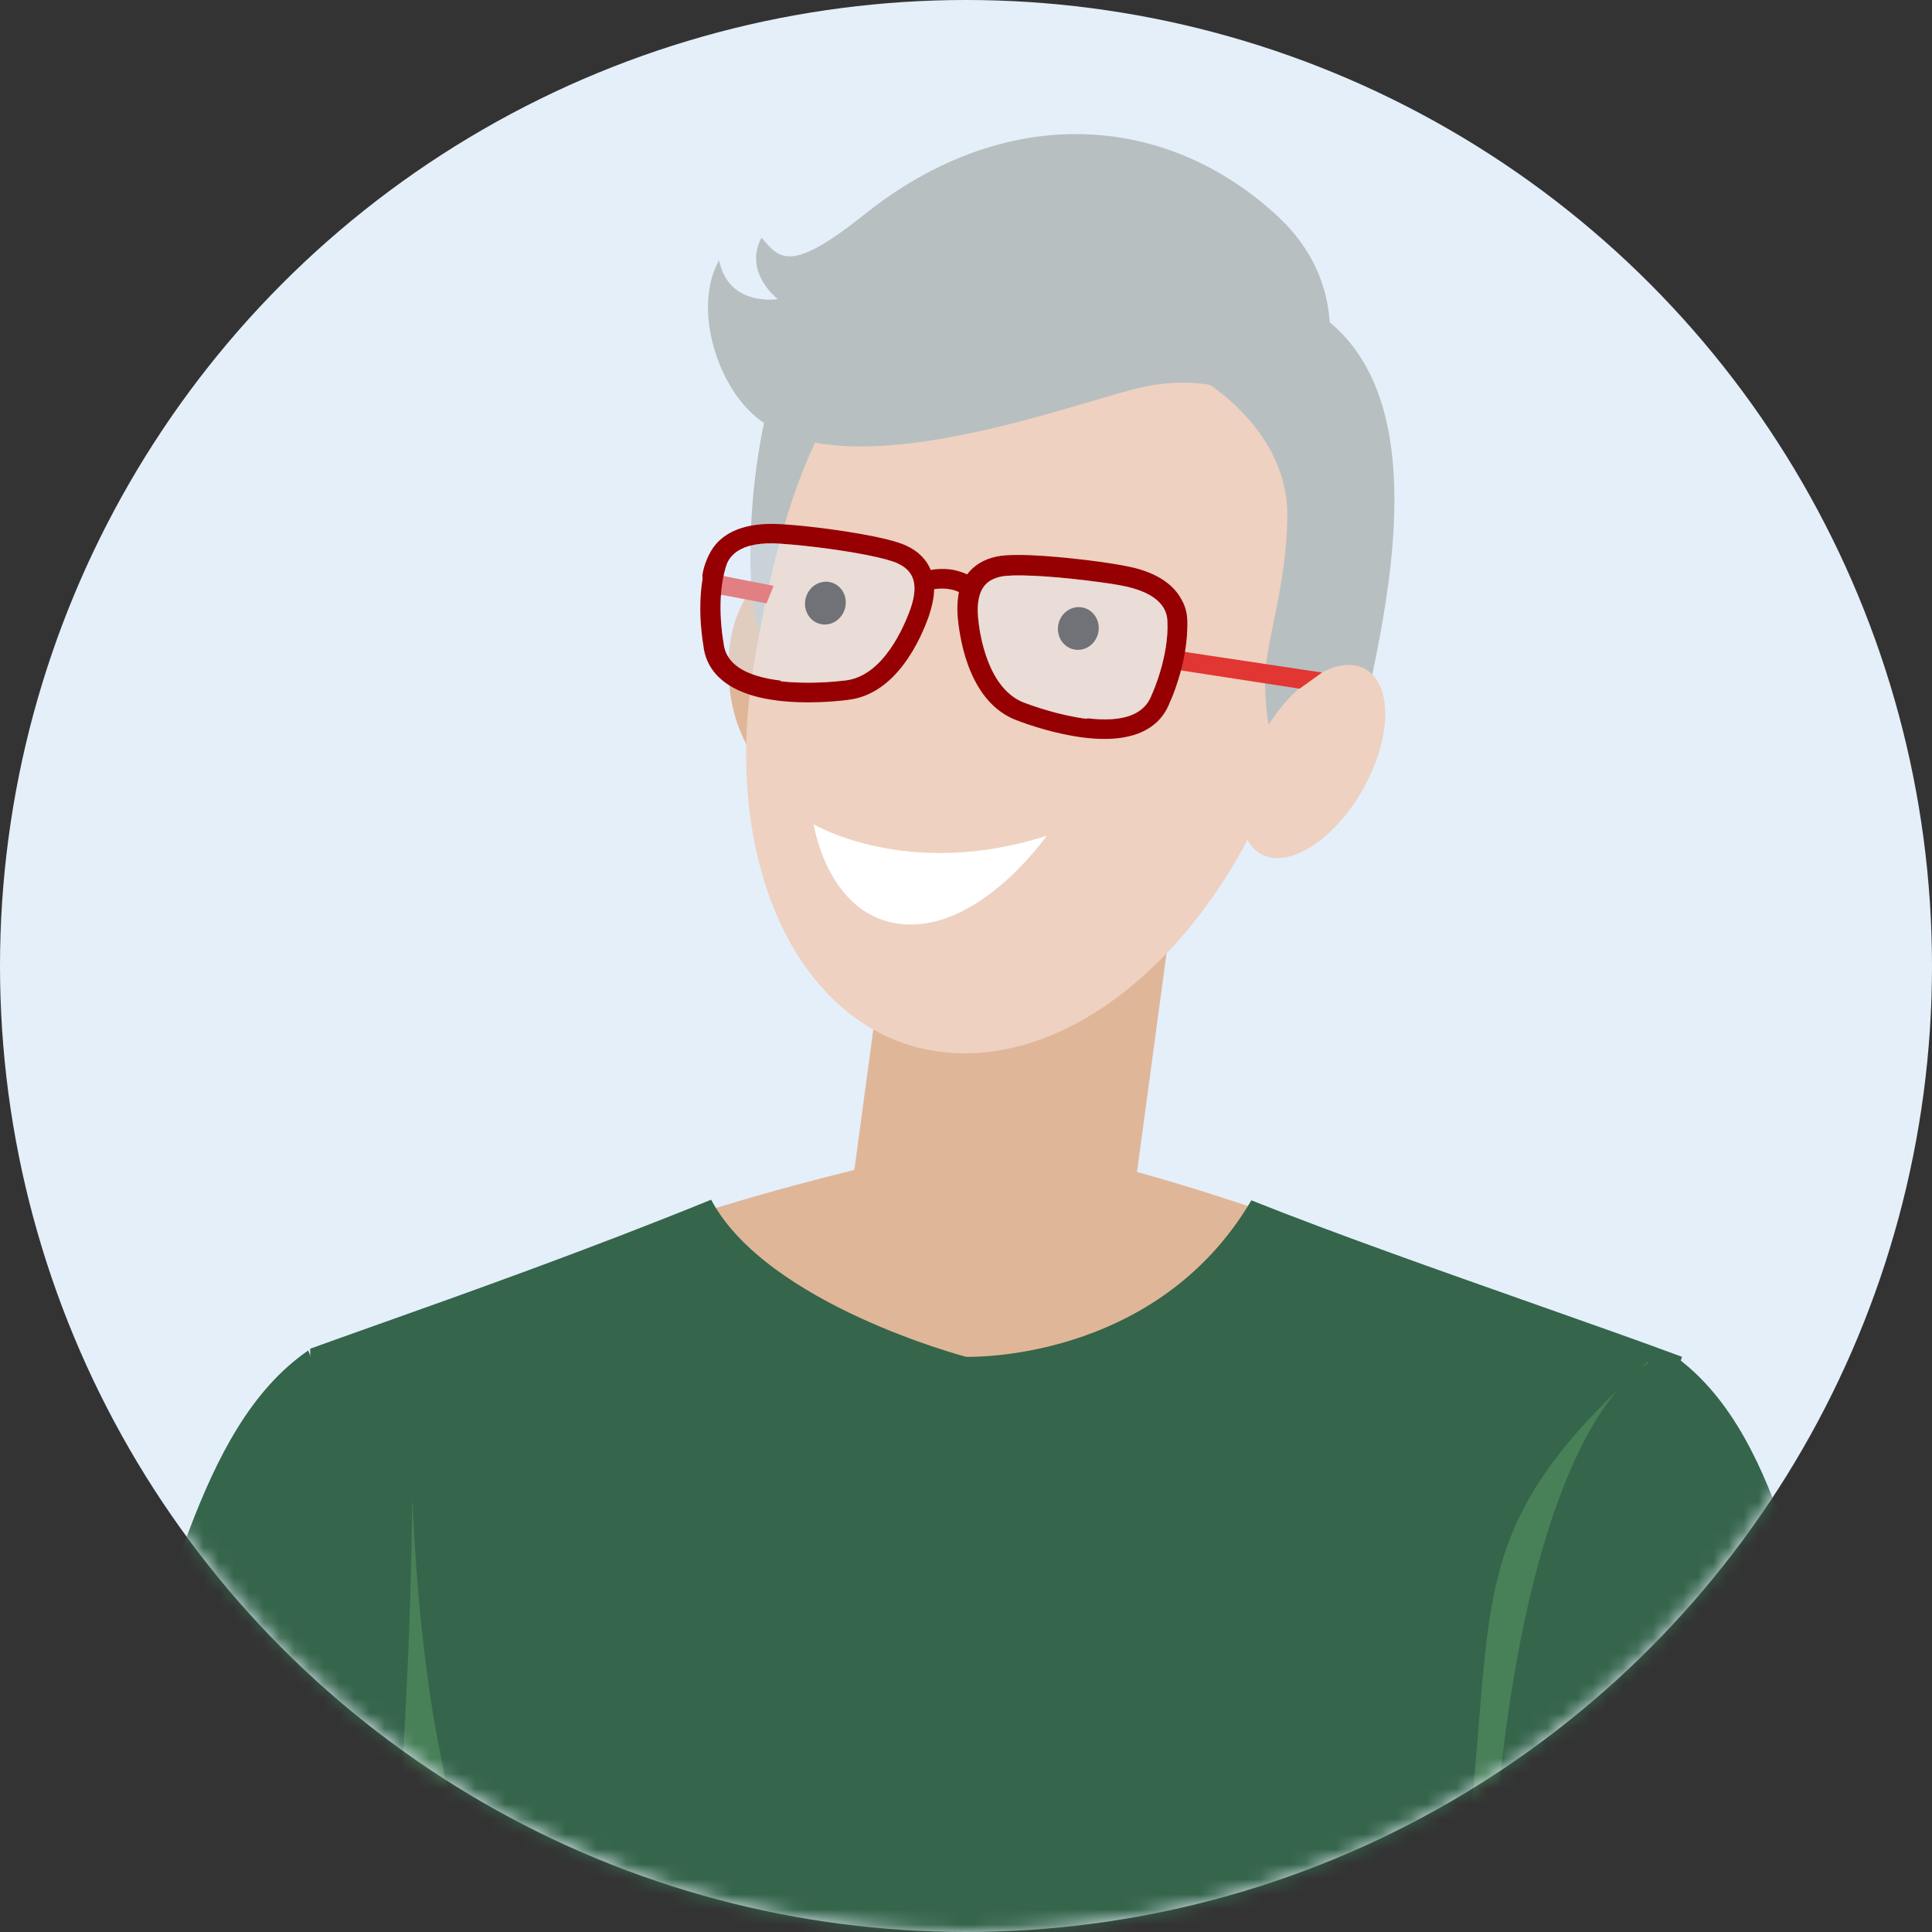 <?xml version="1.0" encoding="UTF-8"?>
<svg width="128px" height="128px" viewBox="0 0 128 128" version="1.1" xmlns="http://www.w3.org/2000/svg" xmlns:xlink="http://www.w3.org/1999/xlink">
    <rect x="0" y="0" width="128" height="128" fill="#333333" stroke="none"/>
    <title>01_Basics_Icons_Illustrations/06_illustrations_128x128/People/y39_ManElder_Eyeglass</title>
    <defs>
        <circle id="path-1" cx="64" cy="64" r="64"></circle>
    </defs>
    <g id="01_Basics_Icons_Illustrations/06_illustrations_128x128/People/y39_ManElder_Eyeglass" stroke="none" stroke-width="1" fill="none" fill-rule="evenodd">
        <g id="y39_ManElder_Eyeglass">
            <circle id="Oval" fill="#E4EFFA" fill-rule="nonzero" cx="64" cy="64" r="64"></circle>
            <g id="Clipped">
                <mask id="mask-2" fill="white">
                    <use xlink:href="#path-1"></use>
                </mask>
                <g id="Oval"></g>
                <g id="Group" mask="url(#mask-2)">
                    <g transform="translate(2.06, 8.884)">
                        <path d="M31.181,76.277 C44.457,70.622 58.327,67.569 63.602,66.75 C73.806,67.856 91.21,74.689 98.636,77.967 L62.066,114.538 L31.181,76.277 Z" id="Path" fill="#E0B699" fill-rule="nonzero"></path>
                        <polygon id="Path" fill="#E0B699" fill-rule="nonzero" points="57.763 44.776 76.509 44.776 72.36 75.509 53.614 75.509"></polygon>
                        <path d="M18.491,80.472 C18.491,81.157 18.515,81.841 18.559,82.523 L18.459,82.523 C18.519,82.858 18.58,83.193 18.64,83.528 C18.829,85.513 19.189,87.487 19.669,89.448 C25.017,121.18 28.063,155.497 24.826,173.49 C23.98,178.193 23.28,181.932 22.719,184.92 C20.98,194.202 20.595,196.251 21.425,197.526 C22.458,199.113 37.579,204.324 60.846,204.531 L60.651,205.441 C86.43,204.816 103.092,198.315 104.094,196.585 C104.852,195.276 104.355,193.245 102.1,184.049 C101.374,181.088 100.466,177.384 99.36,172.723 C96.135,159.138 96.023,135.936 97.733,111.541 C98.468,109.22 99.238,106.88 100.053,104.494 C100.764,102.469 101.743,100.279 102.73,98.071 L102.73,98.071 L102.73,98.071 C103.888,95.481 105.056,92.866 105.815,90.468 C106.302,88.932 106.915,87.451 107.525,85.977 L107.525,85.977 C108.205,84.333 108.882,82.699 109.376,81.007 C106.674,80.003 103.255,78.797 99.58,77.501 L99.58,77.501 C93.316,75.291 86.308,72.82 80.846,70.642 C74.474,81.46 61.94,81.007 61.94,81.007 C61.94,81.007 48.755,77.552 45.054,70.6 C36.941,73.906 28.628,76.86 22.784,78.937 C21.137,79.522 19.686,80.038 18.491,80.472 Z" id="Path" fill="#35654B" fill-rule="evenodd"></path>
                        <path d="M23.862,119.16 C25.443,133.251 26.317,146.687 26.129,157.776 C32.136,154.751 40.908,153.477 48.452,152.381 C59.001,150.849 67.151,149.665 61.988,144.529 C59.215,141.769 57.232,139.407 55.557,137.41 C51.751,132.875 49.533,130.232 43.231,129.125 C34.877,127.658 26.523,120.342 25.247,90.195 C25.203,98.793 24.626,109.158 23.862,119.16 Z" id="Path" fill="#4C875B" fill-rule="evenodd" opacity="0.8"></path>
                        <path d="M104.929,92.952 C105.701,88.595 106.465,84.642 107.165,81.28 C97.111,90.332 96.753,94.817 95.895,105.591 C95.818,106.561 95.737,107.583 95.644,108.663 C94.52,121.737 89.461,123.711 73.444,128.151 C62.206,131.266 63.417,133.41 64.85,135.946 C65.459,137.024 66.108,138.174 65.856,139.499 C65.472,141.526 68.953,144.068 73.491,147.381 C78.894,151.326 85.796,156.365 89.461,162.934 C95.674,174.069 70.41,189.81 63.753,193.957 C63.183,194.312 62.75,194.582 62.484,194.757 C59.112,196.977 85.808,198.951 103.512,194.757 C103.816,194.685 104.113,194.616 104.401,194.549 C104.258,192.838 103.534,189.887 102.104,184.051 C101.378,181.09 100.47,177.386 99.363,172.725 C96.138,159.139 96.026,135.935 97.737,111.537 C98.471,109.218 99.24,106.879 100.055,104.495 C100.766,102.47 101.745,100.28 102.732,98.072 L102.732,98.072 L102.732,98.072 C103.501,96.353 104.274,94.623 104.929,92.952 Z" id="Path" fill="#4C875B" fill-rule="evenodd" opacity="0.8"></path>
                        <path d="M18.364,80.587 C10.73,85.847 9.378,98.525 5.19,106.02 C1.839,112.016 0.334,114.058 -1.77635684e-15,114.33 C5.454,122.941 10.99,128.229 25.723,128.718 C24.958,117.233 22.769,92.185 18.364,80.587 Z" id="Path" fill="#35654B" fill-rule="nonzero"></path>
                        <path d="M109.043,81.068 C116.446,86.578 117.25,99.292 121.112,106.92 C124.202,113.023 125.618,115.114 125.94,115.397 C120.119,123.82 111.042,129.801 96.299,129.801 C96.299,87.884 106.266,80.122 109.043,81.068 Z" id="Path" fill="#35654B" fill-rule="nonzero"></path>
                        <ellipse id="Oval" fill="#E0B699" fill-rule="nonzero" transform="translate(50.121, 36.011) scale(-1, 1) rotate(4.807) translate(-50.121, -36.011)" cx="50.121" cy="36.011" rx="3.898" ry="6.836"></ellipse>
                        <path d="M50.186,32.954 C52.564,22.29 50.63,20.958 54.065,14.542 C57.259,8.581 55.867,9.64 51.994,11.973 C48.124,14.307 46.973,27.848 48.022,32.039 C49.071,36.229 50.186,32.954 50.186,32.954 Z" id="Path" fill="#B8BFC1" fill-rule="nonzero"></path>
                        <path d="M84.531,35.104 C82.124,49.353 71.971,60.904 61.854,60.904 C51.736,60.904 45.485,49.353 47.892,35.104 C50.298,20.855 54.299,9.304 70.568,9.304 C80.686,9.304 86.937,20.855 84.531,35.104 Z" id="Path" fill="#EED1C0" fill-rule="nonzero"></path>
                        <path d="M84.199,20.086 C84.199,20.086 89.335,11.69 82.567,5.424 C75.122,-1.468 64.506,-2.107 55.205,5.329 C50.322,9.232 49.587,8.292 48.397,6.856 C47.159,9.173 49.474,10.932 49.474,10.932 C49.474,10.932 46.195,11.47 45.585,8.359 C43.847,11.418 45.378,16.551 48.046,18.758 C54.088,23.759 69.595,17.595 73.749,16.738 C80.73,15.293 84.199,20.083 84.199,20.083 L84.199,20.086 Z" id="Path" fill="#B8BFC1" fill-rule="nonzero"></path>
                        <path d="M76.563,15.654 C76.563,15.654 83.363,18.999 83.229,25.448 C83.125,30.431 81.678,33.798 81.753,36.488 C81.872,40.792 82.792,40.842 82.792,40.842 C82.792,40.842 87.278,43.43 88.8,36.097 C90.319,28.763 92.939,14.982 83.504,10.939 C76.418,7.902 76.564,15.651 76.564,15.651 L76.563,15.654 Z" id="Path" fill="#B8BFC1" fill-rule="nonzero"></path>
                        <path d="M67.286,46.485 C58.107,49.448 51.848,45.728 51.848,45.728 C51.848,45.728 52.79,52.01 57.879,52.356 C62.968,52.702 67.286,46.485 67.286,46.485 Z" id="Path" fill="#FFFFFF" fill-rule="nonzero"></path>
                        <g id="Group" opacity="0.7" style="mix-blend-mode: multiply;" stroke-width="1" fill="none" fill-rule="evenodd" transform="translate(55.589, 31.147)" stroke-linecap="round">
                            <path d="M3.877,0 C1.709,5.953 0.086,10.036 0.004,11.311 C-0.078,12.587 1.03,13.362 3.02,13.362" id="Path" stroke="#EED1C0" stroke-width="0.7"></path>
                        </g>
                        <path d="M52.233,32.443 C52.947,32.647 53.701,32.199 53.917,31.443 C54.133,30.687 53.729,29.909 53.015,29.705 C52.301,29.501 51.547,29.949 51.331,30.705 C51.115,31.461 51.519,32.239 52.233,32.443 Z" id="Oval" fill="#231F20" fill-rule="nonzero"></path>
                        <path d="M69.091,34.143 C69.82,34.296 70.542,33.799 70.703,33.032 C70.864,32.265 70.403,31.519 69.673,31.366 C68.944,31.213 68.222,31.71 68.061,32.477 C67.9,33.244 68.361,33.99 69.091,34.143 Z" id="Oval" fill="#231F20" fill-rule="nonzero"></path>
                        <ellipse id="Oval" fill="#EED1C0" fill-rule="nonzero" transform="translate(84.935, 41.568) rotate(29.571) translate(-84.935, -41.568)" cx="84.935" cy="41.568" rx="3.78" ry="7.034"></ellipse>
                        <polygon id="Path" fill="#E13632" fill-rule="nonzero" points="85.53 35.675 75.916 34.229 75.732 35.463 84.041 36.743"></polygon>
                        <polygon id="Path" fill="#E13632" fill-rule="nonzero" points="49.196 29.929 45.576 29.221 45.337 30.446 48.725 31.088"></polygon>
                        <path d="M45.621,26.912 C46.43,26.165 47.635,25.804 49.217,25.826 C49.87,25.841 50.916,25.926 52.124,26.072 C53.165,26.197 56.699,26.667 57.979,27.265 C58.779,27.636 59.325,28.188 59.601,28.876 C60.033,28.801 60.478,28.792 60.873,28.839 C61.373,28.9 61.756,29.052 62.017,29.168 C62.469,28.568 63.131,28.162 63.976,27.989 C65.364,27.693 68.906,28.1 69.947,28.225 C71.134,28.369 72.191,28.539 72.829,28.679 C74.352,29.011 75.416,29.646 76.028,30.523 C76.563,31.341 76.632,31.846 76.598,32.808 C76.537,35.229 75.493,37.574 75.472,37.572 C74.991,38.928 73.624,40.452 69.772,39.987 C67.857,39.755 65.991,39.108 65.285,38.832 C62.255,37.685 61.567,33.759 61.405,32.134 C61.337,31.471 61.368,30.863 61.473,30.348 C61.334,30.268 61.071,30.172 60.717,30.13 C60.447,30.097 60.15,30.103 59.828,30.149 C59.827,30.677 59.692,31.273 59.489,31.903 C58.941,33.463 57.338,37.112 54.125,37.484 C53.373,37.583 51.407,37.768 49.492,37.536 C45.432,37.046 44.661,35.031 44.544,33.898 C44.547,33.877 44.114,31.692 44.492,29.436 C44.479,29.371 44.468,29.285 44.478,29.202 C44.545,28.718 44.868,27.584 45.621,26.912 Z M53.963,36.197 C53.256,36.281 51.418,36.46 49.648,36.246 L49.674,36.207 C47.279,35.917 46.006,35.088 45.878,33.7 C45.79,33.204 45.408,30.771 46.014,28.733 C46.126,28.324 46.511,27.062 49.209,27.113 C49.797,27.142 50.822,27.224 51.968,27.362 C54.508,27.669 56.695,28.102 57.414,28.442 C58.173,28.809 58.959,29.474 58.252,31.479 C57.873,32.51 56.514,35.893 53.963,36.197 Z M74.261,37.109 C73.78,38.465 72.364,38.991 69.949,38.699 L69.965,38.743 C68.195,38.529 66.452,37.918 65.785,37.668 C63.383,36.744 62.845,33.153 62.744,32.064 C62.556,29.951 63.457,29.489 64.28,29.314 C65.039,29.153 67.287,29.255 69.828,29.562 C70.952,29.698 71.991,29.845 72.566,29.978 C75.199,30.57 75.272,31.888 75.284,32.312 C75.392,34.564 74.315,37.01 74.261,37.109 Z" id="Shape" fill="#960002" fill-rule="evenodd"></path>
                        <path d="M53.962,36.196 C53.255,36.28 51.417,36.459 49.647,36.245 L49.673,36.206 C47.278,35.916 46.005,35.087 45.877,33.699 C45.789,33.202 45.407,30.77 46.013,28.732 C46.125,28.323 46.51,27.06 49.208,27.112 C49.796,27.141 50.822,27.222 51.967,27.361 C54.507,27.668 56.694,28.101 57.413,28.441 C58.172,28.807 58.958,29.473 58.251,31.478 C57.873,32.509 56.513,35.892 53.962,36.196 Z M74.26,37.107 C73.779,38.464 72.363,38.99 69.948,38.698 L69.964,38.742 C68.194,38.528 66.451,37.916 65.784,37.667 C63.382,36.743 62.844,33.152 62.743,32.063 C62.555,29.949 63.456,29.488 64.28,29.313 C65.039,29.152 67.287,29.254 69.827,29.561 C70.951,29.697 71.99,29.844 72.565,29.977 C75.198,30.569 75.271,31.887 75.283,32.311 C75.391,34.562 74.314,37.008 74.26,37.107 Z" id="Shape" fill="#E4EFFA" fill-rule="evenodd" opacity="0.4"></path>
                    </g>
                </g>
            </g>
        </g>
    </g>
</svg>